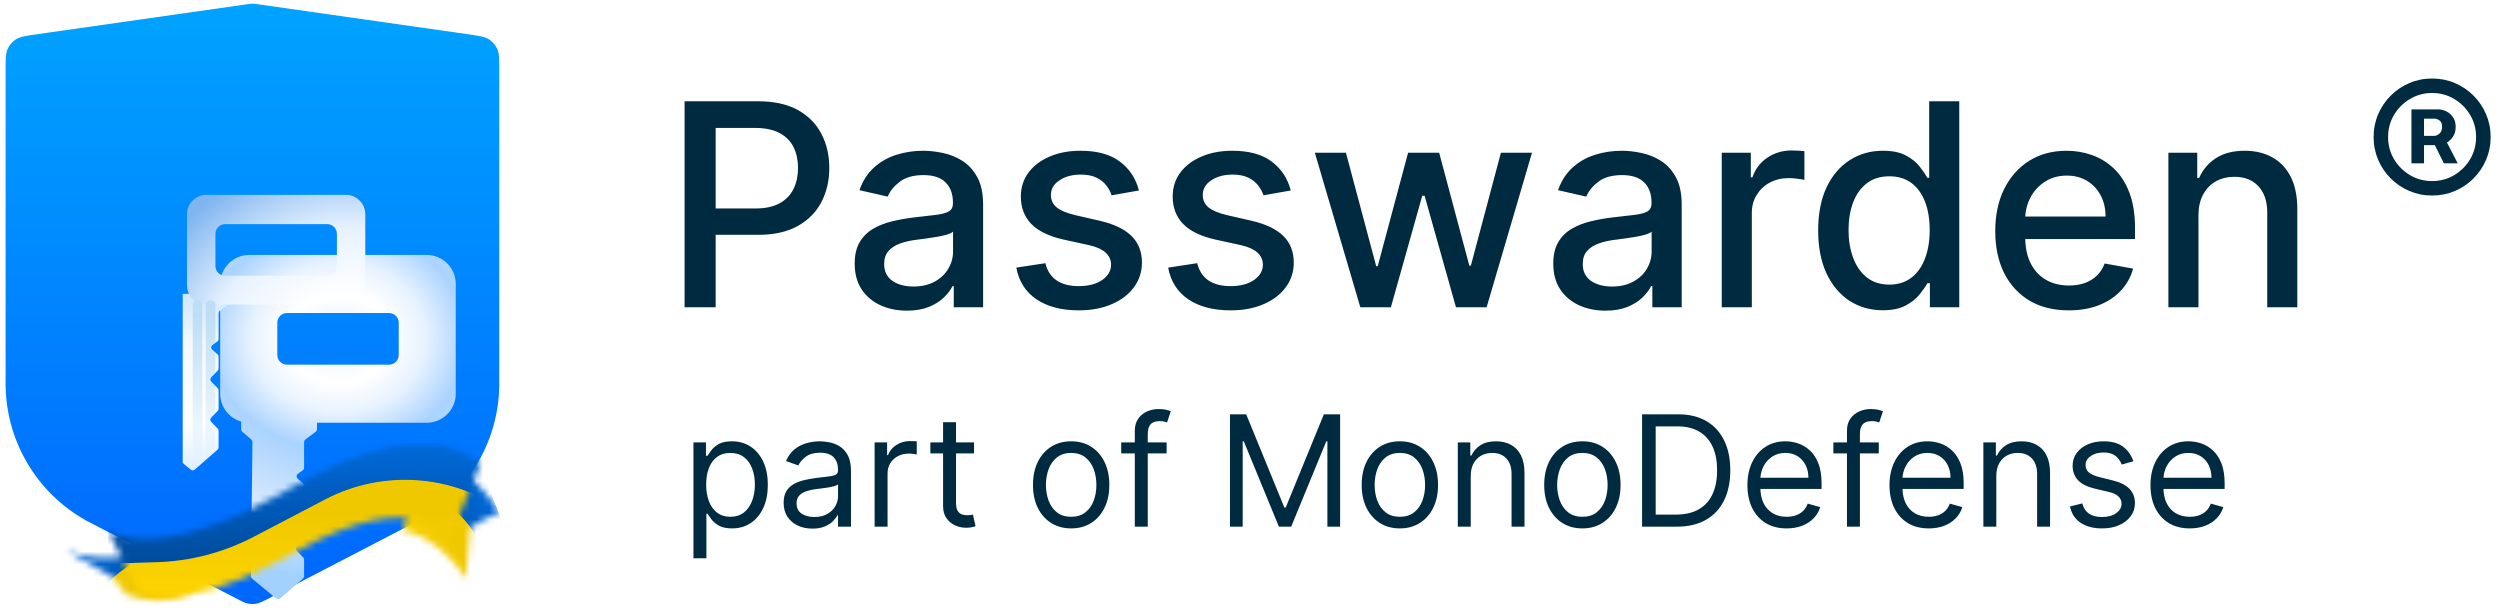 <svg xmlns="http://www.w3.org/2000/svg" fill="none" viewBox="16.128 9.422 390.208 96.015" style="max-height: 500px" width="390.208" height="96.015">
<path fill="#002A40" d="M122.98 57.376V25.229H134.439C136.94 25.229 139.012 25.685 140.655 26.595C142.298 27.505 143.527 28.751 144.344 30.331C145.16 31.901 145.568 33.669 145.568 35.636C145.568 37.614 145.155 39.393 144.328 40.973C143.512 42.543 142.277 43.788 140.624 44.709C138.981 45.619 136.914 46.075 134.423 46.075H126.544V41.962H133.984C135.564 41.962 136.846 41.69 137.83 41.146C138.813 40.591 139.535 39.838 139.996 38.886C140.456 37.933 140.686 36.85 140.686 35.636C140.686 34.422 140.456 33.345 139.996 32.403C139.535 31.461 138.808 30.723 137.814 30.189C136.83 29.656 135.533 29.389 133.921 29.389H127.831V57.376H122.98ZM157.678 57.91C156.15 57.91 154.769 57.627 153.534 57.062C152.299 56.487 151.321 55.655 150.599 54.566C149.887 53.478 149.531 52.144 149.531 50.564C149.531 49.203 149.793 48.084 150.316 47.205C150.839 46.326 151.546 45.63 152.435 45.117C153.325 44.604 154.319 44.217 155.418 43.956C156.516 43.694 157.636 43.495 158.777 43.359C160.221 43.192 161.393 43.056 162.293 42.951C163.193 42.836 163.847 42.653 164.255 42.401C164.663 42.15 164.867 41.742 164.867 41.177V41.067C164.867 39.697 164.48 38.634 163.706 37.881C162.942 37.127 161.801 36.751 160.284 36.751C158.703 36.751 157.458 37.101 156.548 37.802C155.648 38.493 155.025 39.262 154.68 40.11L150.269 39.105C150.792 37.64 151.556 36.458 152.561 35.558C153.576 34.647 154.743 33.988 156.061 33.58C157.38 33.161 158.766 32.952 160.221 32.952C161.184 32.952 162.204 33.067 163.282 33.297C164.37 33.517 165.385 33.925 166.327 34.522C167.279 35.118 168.059 35.971 168.666 37.08C169.273 38.179 169.576 39.608 169.576 41.366V57.376H164.993V54.08H164.804C164.501 54.687 164.046 55.283 163.439 55.869C162.832 56.455 162.052 56.942 161.1 57.329C160.148 57.716 159.007 57.91 157.678 57.91ZM158.698 54.143C159.996 54.143 161.105 53.886 162.026 53.373C162.957 52.861 163.664 52.191 164.145 51.364C164.637 50.527 164.883 49.633 164.883 48.68V45.572C164.715 45.74 164.391 45.897 163.91 46.043C163.439 46.179 162.9 46.3 162.293 46.404C161.686 46.498 161.095 46.587 160.519 46.671C159.944 46.744 159.462 46.807 159.075 46.859C158.165 46.974 157.333 47.168 156.579 47.44C155.836 47.712 155.24 48.105 154.79 48.617C154.35 49.12 154.131 49.789 154.131 50.627C154.131 51.788 154.56 52.667 155.418 53.264C156.276 53.85 157.369 54.143 158.698 54.143ZM193.894 39.152L189.64 39.906C189.462 39.362 189.18 38.844 188.793 38.352C188.416 37.86 187.903 37.457 187.254 37.143C186.606 36.829 185.795 36.672 184.821 36.672C183.492 36.672 182.383 36.971 181.494 37.567C180.604 38.153 180.16 38.912 180.16 39.843C180.16 40.649 180.458 41.297 181.054 41.789C181.651 42.281 182.613 42.684 183.942 42.998L187.772 43.877C189.991 44.39 191.644 45.18 192.733 46.247C193.821 47.315 194.365 48.701 194.365 50.407C194.365 51.851 193.946 53.138 193.109 54.268C192.283 55.388 191.126 56.267 189.64 56.905C188.165 57.544 186.454 57.863 184.508 57.863C181.808 57.863 179.605 57.287 177.899 56.136C176.194 54.975 175.147 53.326 174.76 51.192L179.296 50.501C179.579 51.684 180.16 52.578 181.039 53.185C181.918 53.782 183.063 54.08 184.476 54.08C186.014 54.08 187.244 53.761 188.165 53.122C189.086 52.474 189.546 51.684 189.546 50.752C189.546 49.999 189.264 49.366 188.699 48.853C188.144 48.34 187.291 47.953 186.14 47.691L182.059 46.797C179.809 46.284 178.145 45.468 177.067 44.348C176 43.228 175.466 41.81 175.466 40.094C175.466 38.671 175.864 37.426 176.659 36.358C177.454 35.291 178.553 34.459 179.955 33.862C181.358 33.256 182.964 32.952 184.774 32.952C187.38 32.952 189.431 33.517 190.927 34.647C192.424 35.767 193.413 37.269 193.894 39.152ZM217.592 39.152L213.338 39.906C213.16 39.362 212.878 38.844 212.491 38.352C212.114 37.86 211.601 37.457 210.952 37.143C210.304 36.829 209.493 36.672 208.52 36.672C207.191 36.672 206.081 36.971 205.192 37.567C204.302 38.153 203.858 38.912 203.858 39.843C203.858 40.649 204.156 41.297 204.752 41.789C205.349 42.281 206.312 42.684 207.64 42.998L211.47 43.877C213.689 44.39 215.342 45.18 216.431 46.247C217.519 47.315 218.063 48.701 218.063 50.407C218.063 51.851 217.645 53.138 216.807 54.268C215.981 55.388 214.824 56.267 213.338 56.905C211.863 57.544 210.152 57.863 208.206 57.863C205.506 57.863 203.303 57.287 201.597 56.136C199.892 54.975 198.845 53.326 198.458 51.192L202.994 50.501C203.277 51.684 203.858 52.578 204.737 53.185C205.616 53.782 206.761 54.08 208.174 54.08C209.712 54.08 210.942 53.761 211.863 53.122C212.784 52.474 213.244 51.684 213.244 50.752C213.244 49.999 212.962 49.366 212.397 48.853C211.842 48.34 210.989 47.953 209.838 47.691L205.757 46.797C203.507 46.284 201.843 45.468 200.765 44.348C199.698 43.228 199.164 41.81 199.164 40.094C199.164 38.671 199.562 37.426 200.357 36.358C201.153 35.291 202.251 34.459 203.654 33.862C205.056 33.256 206.662 32.952 208.472 32.952C211.078 32.952 213.129 33.517 214.626 34.647C216.122 35.767 217.111 37.269 217.592 39.152ZM228.45 57.376L221.355 33.266H226.206L230.93 50.972H231.166L235.906 33.266H240.757L245.466 50.893H245.701L250.394 33.266H255.245L248.165 57.376H243.378L238.481 39.968H238.12L233.222 57.376H228.45ZM266.715 57.91C265.187 57.91 263.806 57.627 262.571 57.062C261.336 56.487 260.358 55.655 259.636 54.566C258.924 53.478 258.568 52.144 258.568 50.564C258.568 49.203 258.83 48.084 259.353 47.205C259.876 46.326 260.583 45.63 261.472 45.117C262.362 44.604 263.356 44.217 264.455 43.956C265.553 43.694 266.673 43.495 267.814 43.359C269.258 43.192 270.43 43.056 271.33 42.951C272.23 42.836 272.884 42.653 273.292 42.401C273.7 42.15 273.904 41.742 273.904 41.177V41.067C273.904 39.697 273.517 38.634 272.742 37.881C271.979 37.127 270.838 36.751 269.321 36.751C267.74 36.751 266.495 37.101 265.585 37.802C264.685 38.493 264.062 39.262 263.717 40.11L259.306 39.105C259.829 37.64 260.593 36.458 261.598 35.558C262.613 34.647 263.78 33.988 265.098 33.58C266.417 33.161 267.803 32.952 269.258 32.952C270.221 32.952 271.241 33.067 272.319 33.297C273.407 33.517 274.422 33.925 275.364 34.522C276.316 35.118 277.096 35.971 277.703 37.08C278.31 38.179 278.613 39.608 278.613 41.366V57.376H274.03V54.08H273.841C273.538 54.687 273.083 55.283 272.476 55.869C271.869 56.455 271.089 56.942 270.137 57.329C269.185 57.716 268.044 57.91 266.715 57.91ZM267.735 54.143C269.033 54.143 270.142 53.886 271.063 53.373C271.994 52.861 272.701 52.191 273.182 51.364C273.674 50.527 273.92 49.633 273.92 48.68V45.572C273.752 45.74 273.428 45.897 272.947 46.043C272.476 46.179 271.937 46.3 271.33 46.404C270.723 46.498 270.132 46.587 269.556 46.671C268.98 46.744 268.499 46.807 268.112 46.859C267.202 46.974 266.37 47.168 265.616 47.44C264.873 47.712 264.277 48.105 263.827 48.617C263.387 49.12 263.167 49.789 263.167 50.627C263.167 51.788 263.597 52.667 264.455 53.264C265.313 53.85 266.406 54.143 267.735 54.143ZM284.864 57.376V33.266H289.401V37.096H289.652C290.091 35.798 290.866 34.778 291.975 34.035C293.095 33.282 294.361 32.905 295.773 32.905C296.066 32.905 296.412 32.916 296.809 32.936C297.217 32.957 297.537 32.983 297.767 33.015V37.504C297.579 37.452 297.244 37.394 296.762 37.331C296.281 37.258 295.8 37.222 295.318 37.222C294.209 37.222 293.22 37.457 292.352 37.928C291.493 38.388 290.813 39.032 290.311 39.859C289.809 40.675 289.558 41.606 289.558 42.653V57.376H284.864ZM309.991 57.847C308.044 57.847 306.307 57.35 304.779 56.356C303.262 55.351 302.069 53.923 301.201 52.071C300.342 50.208 299.913 47.974 299.913 45.368C299.913 42.763 300.348 40.534 301.216 38.681C302.095 36.829 303.299 35.411 304.826 34.428C306.354 33.444 308.086 32.952 310.022 32.952C311.518 32.952 312.722 33.203 313.632 33.706C314.553 34.197 315.265 34.773 315.767 35.432C316.28 36.092 316.677 36.672 316.96 37.175H317.243V25.229H321.936V57.376H317.352V53.625H316.96C316.677 54.137 316.269 54.723 315.736 55.383C315.212 56.042 314.49 56.617 313.57 57.109C312.649 57.601 311.456 57.847 309.991 57.847ZM311.027 53.844C312.377 53.844 313.517 53.489 314.449 52.777C315.39 52.055 316.102 51.056 316.583 49.779C317.075 48.502 317.321 47.016 317.321 45.321C317.321 43.647 317.08 42.182 316.599 40.926C316.118 39.67 315.411 38.692 314.48 37.991C313.549 37.29 312.397 36.939 311.027 36.939C309.614 36.939 308.437 37.305 307.495 38.038C306.553 38.77 305.842 39.77 305.36 41.036C304.889 42.302 304.654 43.73 304.654 45.321C304.654 46.933 304.894 48.382 305.376 49.669C305.857 50.956 306.569 51.977 307.511 52.73C308.463 53.473 309.635 53.844 311.027 53.844ZM339.026 57.863C336.65 57.863 334.604 57.355 332.888 56.34C331.182 55.315 329.864 53.876 328.933 52.024C328.012 50.161 327.551 47.979 327.551 45.478C327.551 43.008 328.012 40.832 328.933 38.948C329.864 37.065 331.162 35.594 332.825 34.538C334.5 33.481 336.457 32.952 338.696 32.952C340.056 32.952 341.375 33.177 342.652 33.627C343.928 34.077 345.074 34.783 346.089 35.746C347.104 36.709 347.905 37.959 348.491 39.498C349.077 41.026 349.37 42.883 349.37 45.07V46.734H330.204V43.218H344.771C344.771 41.983 344.519 40.889 344.017 39.937C343.515 38.974 342.808 38.216 341.898 37.661C340.998 37.106 339.941 36.829 338.727 36.829C337.409 36.829 336.258 37.154 335.274 37.802C334.301 38.441 333.547 39.278 333.014 40.314C332.491 41.339 332.229 42.454 332.229 43.657V46.404C332.229 48.016 332.511 49.387 333.077 50.517C333.652 51.647 334.453 52.51 335.478 53.107C336.504 53.693 337.702 53.986 339.073 53.986C339.962 53.986 340.773 53.86 341.506 53.609C342.238 53.347 342.871 52.96 343.405 52.447C343.939 51.935 344.347 51.301 344.629 50.548L349.071 51.349C348.716 52.657 348.077 53.803 347.156 54.786C346.246 55.759 345.1 56.518 343.719 57.062C342.348 57.596 340.784 57.863 339.026 57.863ZM359.27 43.061V57.376H354.577V33.266H359.082V37.19H359.38C359.935 35.914 360.803 34.888 361.986 34.114C363.179 33.339 364.681 32.952 366.491 32.952C368.134 32.952 369.573 33.297 370.807 33.988C372.042 34.668 373 35.683 373.68 37.033C374.36 38.383 374.7 40.052 374.7 42.041V57.376H370.007V42.606C370.007 40.858 369.552 39.492 368.641 38.509C367.731 37.515 366.48 37.018 364.89 37.018C363.801 37.018 362.834 37.253 361.986 37.724C361.149 38.195 360.484 38.886 359.992 39.796C359.511 40.696 359.27 41.784 359.27 43.061Z"/>
<path fill="#002A40" d="M392.512 34.919V26.494H396.724C397.135 26.494 397.546 26.597 397.957 26.803C398.375 27.001 398.722 27.305 398.996 27.716C399.277 28.119 399.418 28.622 399.418 29.223C399.418 29.832 399.274 30.349 398.984 30.775C398.695 31.202 398.334 31.525 397.9 31.746C397.466 31.966 397.032 32.077 396.598 32.077H393.607V30.627H396.073C396.347 30.627 396.617 30.509 396.884 30.273C397.158 30.037 397.295 29.687 397.295 29.223C397.295 28.736 397.158 28.401 396.884 28.218C396.617 28.036 396.359 27.944 396.108 27.944H394.475V34.919H392.512ZM397.694 30.97L399.738 34.919H397.58L395.617 30.97H397.694ZM395.742 39.942C394.479 39.942 393.295 39.706 392.192 39.234C391.088 38.763 390.118 38.108 389.281 37.271C388.444 36.434 387.789 35.464 387.317 34.36C386.846 33.256 386.61 32.073 386.61 30.81C386.61 29.546 386.846 28.363 387.317 27.259C387.789 26.156 388.444 25.186 389.281 24.348C390.118 23.511 391.088 22.857 392.192 22.385C393.295 21.913 394.479 21.677 395.742 21.677C397.006 21.677 398.189 21.913 399.293 22.385C400.396 22.857 401.366 23.511 402.204 24.348C403.041 25.186 403.695 26.156 404.167 27.259C404.639 28.363 404.875 29.546 404.875 30.81C404.875 32.073 404.639 33.256 404.167 34.36C403.695 35.464 403.041 36.434 402.204 37.271C401.366 38.108 400.396 38.763 399.293 39.234C398.189 39.706 397.006 39.942 395.742 39.942ZM395.742 37.682C397.006 37.682 398.155 37.374 399.19 36.757C400.232 36.133 401.062 35.304 401.678 34.269C402.295 33.226 402.603 32.073 402.603 30.81C402.603 29.546 402.295 28.397 401.678 27.362C401.062 26.319 400.232 25.49 399.19 24.873C398.155 24.249 397.006 23.937 395.742 23.937C394.479 23.937 393.326 24.249 392.283 24.873C391.241 25.49 390.411 26.319 389.795 27.362C389.178 28.397 388.87 29.546 388.87 30.81C388.87 32.073 389.178 33.226 389.795 34.269C390.411 35.304 391.241 36.133 392.283 36.757C393.326 37.374 394.479 37.682 395.742 37.682Z"/>
<path fill="#002A40" d="M124.364 96.555V78.473H126.316V80.562H126.555C126.704 80.334 126.909 80.043 127.172 79.689C127.44 79.329 127.822 79.01 128.319 78.73C128.821 78.444 129.501 78.302 130.357 78.302C131.464 78.302 132.44 78.579 133.285 79.132C134.13 79.686 134.789 80.471 135.263 81.487C135.736 82.503 135.973 83.701 135.973 85.083C135.973 86.475 135.736 87.683 135.263 88.704C134.789 89.72 134.133 90.508 133.293 91.067C132.454 91.621 131.487 91.898 130.391 91.898C129.546 91.898 128.87 91.758 128.362 91.478C127.854 91.193 127.463 90.87 127.189 90.511C126.915 90.145 126.704 89.843 126.555 89.603H126.384V96.555H124.364ZM126.35 85.048C126.35 86.042 126.495 86.918 126.787 87.677C127.078 88.43 127.503 89.021 128.062 89.449C128.622 89.872 129.307 90.083 130.117 90.083C130.962 90.083 131.667 89.86 132.232 89.415C132.803 88.964 133.231 88.359 133.516 87.6C133.807 86.835 133.953 85.984 133.953 85.048C133.953 84.124 133.81 83.29 133.525 82.548C133.245 81.801 132.82 81.21 132.249 80.776C131.684 80.337 130.973 80.117 130.117 80.117C129.295 80.117 128.604 80.325 128.045 80.742C127.486 81.153 127.063 81.729 126.778 82.471C126.493 83.208 126.35 84.067 126.35 85.048ZM142.926 91.932C142.092 91.932 141.336 91.775 140.657 91.461C139.977 91.142 139.438 90.682 139.038 90.083C138.639 89.478 138.439 88.747 138.439 87.891C138.439 87.138 138.588 86.527 138.884 86.059C139.181 85.585 139.578 85.214 140.074 84.946C140.571 84.677 141.119 84.478 141.718 84.346C142.323 84.209 142.931 84.101 143.542 84.021C144.341 83.918 144.989 83.841 145.486 83.79C145.988 83.733 146.353 83.638 146.581 83.507C146.815 83.376 146.932 83.148 146.932 82.822V82.754C146.932 81.909 146.701 81.253 146.239 80.785C145.782 80.317 145.089 80.082 144.158 80.082C143.194 80.082 142.438 80.294 141.89 80.716C141.342 81.138 140.956 81.589 140.734 82.069L138.816 81.384C139.158 80.585 139.615 79.963 140.186 79.517C140.762 79.067 141.39 78.753 142.069 78.576C142.754 78.393 143.428 78.302 144.09 78.302C144.512 78.302 144.998 78.353 145.545 78.456C146.099 78.553 146.633 78.755 147.147 79.064C147.666 79.372 148.097 79.837 148.439 80.459C148.782 81.081 148.953 81.915 148.953 82.959V91.624H146.932V89.843H146.83C146.693 90.128 146.464 90.434 146.145 90.759C145.825 91.085 145.4 91.361 144.869 91.59C144.338 91.818 143.69 91.932 142.926 91.932ZM143.234 90.117C144.033 90.117 144.706 89.96 145.254 89.646C145.808 89.332 146.225 88.927 146.504 88.43C146.79 87.934 146.932 87.412 146.932 86.864V85.014C146.847 85.117 146.658 85.211 146.367 85.297C146.082 85.377 145.751 85.448 145.374 85.511C145.003 85.568 144.641 85.619 144.287 85.665C143.939 85.705 143.656 85.739 143.439 85.768C142.914 85.836 142.423 85.947 141.967 86.102C141.516 86.25 141.15 86.475 140.871 86.778C140.597 87.075 140.46 87.48 140.46 87.994C140.46 88.696 140.719 89.227 141.239 89.586C141.764 89.94 142.429 90.117 143.234 90.117ZM152.641 91.624V78.473H154.593V80.459H154.73C154.97 79.809 155.404 79.281 156.032 78.875C156.659 78.47 157.367 78.267 158.155 78.267C158.303 78.267 158.489 78.27 158.711 78.276C158.934 78.282 159.102 78.29 159.217 78.302V80.356C159.148 80.339 158.991 80.314 158.746 80.279C158.506 80.24 158.252 80.219 157.984 80.219C157.344 80.219 156.774 80.354 156.271 80.622C155.775 80.885 155.381 81.25 155.09 81.718C154.804 82.18 154.662 82.708 154.662 83.302V91.624H152.641ZM168.155 78.473V80.185H161.34V78.473H168.155ZM163.326 75.322H165.347V87.857C165.347 88.427 165.43 88.856 165.595 89.141C165.766 89.421 165.983 89.609 166.246 89.706C166.514 89.797 166.797 89.843 167.093 89.843C167.316 89.843 167.499 89.832 167.641 89.809C167.784 89.78 167.898 89.757 167.984 89.74L168.395 91.555C168.258 91.607 168.067 91.658 167.821 91.71C167.576 91.767 167.265 91.795 166.888 91.795C166.317 91.795 165.758 91.672 165.21 91.427C164.668 91.181 164.217 90.808 163.857 90.305C163.503 89.803 163.326 89.169 163.326 88.405V75.322ZM183.318 91.898C182.131 91.898 181.089 91.615 180.193 91.05C179.303 90.485 178.606 89.695 178.104 88.679C177.607 87.663 177.359 86.475 177.359 85.117C177.359 83.747 177.607 82.551 178.104 81.529C178.606 80.508 179.303 79.714 180.193 79.149C181.089 78.584 182.131 78.302 183.318 78.302C184.505 78.302 185.544 78.584 186.435 79.149C187.331 79.714 188.027 80.508 188.524 81.529C189.026 82.551 189.277 83.747 189.277 85.117C189.277 86.475 189.026 87.663 188.524 88.679C188.027 89.695 187.331 90.485 186.435 91.05C185.544 91.615 184.505 91.898 183.318 91.898ZM183.318 90.083C184.22 90.083 184.962 89.852 185.544 89.389C186.126 88.927 186.557 88.319 186.837 87.566C187.117 86.812 187.257 85.996 187.257 85.117C187.257 84.238 187.117 83.419 186.837 82.66C186.557 81.9 186.126 81.287 185.544 80.819C184.962 80.351 184.22 80.117 183.318 80.117C182.416 80.117 181.674 80.351 181.092 80.819C180.51 81.287 180.079 81.9 179.799 82.66C179.519 83.419 179.38 84.238 179.38 85.117C179.38 85.996 179.519 86.812 179.799 87.566C180.079 88.319 180.51 88.927 181.092 89.389C181.674 89.852 182.416 90.083 183.318 90.083ZM198.218 78.473V80.185H191.129V78.473H198.218ZM193.252 91.624V76.658C193.252 75.904 193.429 75.276 193.783 74.774C194.137 74.272 194.596 73.895 195.161 73.644C195.726 73.393 196.323 73.267 196.951 73.267C197.447 73.267 197.852 73.307 198.166 73.387C198.48 73.467 198.714 73.541 198.868 73.61L198.286 75.356C198.184 75.322 198.041 75.279 197.858 75.228C197.681 75.177 197.447 75.151 197.156 75.151C196.488 75.151 196.006 75.319 195.709 75.656C195.418 75.993 195.273 76.487 195.273 77.137V91.624H193.252ZM208.105 74.089H210.639L216.598 88.644H216.803L222.762 74.089H225.297V91.624H223.31V78.302H223.139L217.66 91.624H215.742L210.262 78.302H210.091V91.624H208.105V74.089ZM234.623 91.898C233.435 91.898 232.394 91.615 231.498 91.05C230.607 90.485 229.911 89.695 229.409 88.679C228.912 87.663 228.664 86.475 228.664 85.117C228.664 83.747 228.912 82.551 229.409 81.529C229.911 80.508 230.607 79.714 231.498 79.149C232.394 78.584 233.435 78.302 234.623 78.302C235.81 78.302 236.849 78.584 237.739 79.149C238.635 79.714 239.332 80.508 239.828 81.529C240.331 82.551 240.582 83.747 240.582 85.117C240.582 86.475 240.331 87.663 239.828 88.679C239.332 89.695 238.635 90.485 237.739 91.05C236.849 91.615 235.81 91.898 234.623 91.898ZM234.623 90.083C235.525 90.083 236.267 89.852 236.849 89.389C237.431 88.927 237.862 88.319 238.142 87.566C238.421 86.812 238.561 85.996 238.561 85.117C238.561 84.238 238.421 83.419 238.142 82.66C237.862 81.9 237.431 81.287 236.849 80.819C236.267 80.351 235.525 80.117 234.623 80.117C233.721 80.117 232.979 80.351 232.397 80.819C231.814 81.287 231.383 81.9 231.104 82.66C230.824 83.419 230.684 84.238 230.684 85.117C230.684 85.996 230.824 86.812 231.104 87.566C231.383 88.319 231.814 88.927 232.397 89.389C232.979 89.852 233.721 90.083 234.623 90.083ZM245.687 83.713V91.624H243.666V78.473H245.618V80.528H245.789C246.098 79.86 246.566 79.323 247.194 78.918C247.821 78.507 248.632 78.302 249.625 78.302C250.516 78.302 251.295 78.484 251.962 78.85C252.63 79.209 253.15 79.757 253.521 80.493C253.892 81.224 254.077 82.149 254.077 83.267V91.624H252.057V83.404C252.057 82.371 251.788 81.567 251.252 80.99C250.715 80.408 249.979 80.117 249.043 80.117C248.398 80.117 247.821 80.257 247.313 80.536C246.811 80.816 246.414 81.224 246.123 81.761C245.832 82.297 245.687 82.948 245.687 83.713ZM263.112 91.898C261.925 91.898 260.883 91.615 259.987 91.05C259.097 90.485 258.4 89.695 257.898 88.679C257.401 87.663 257.153 86.475 257.153 85.117C257.153 83.747 257.401 82.551 257.898 81.529C258.4 80.508 259.097 79.714 259.987 79.149C260.883 78.584 261.925 78.302 263.112 78.302C264.299 78.302 265.338 78.584 266.229 79.149C267.125 79.714 267.821 80.508 268.318 81.529C268.82 82.551 269.071 83.747 269.071 85.117C269.071 86.475 268.82 87.663 268.318 88.679C267.821 89.695 267.125 90.485 266.229 91.05C265.338 91.615 264.299 91.898 263.112 91.898ZM263.112 90.083C264.014 90.083 264.756 89.852 265.338 89.389C265.92 88.927 266.351 88.319 266.631 87.566C266.911 86.812 267.051 85.996 267.051 85.117C267.051 84.238 266.911 83.419 266.631 82.66C266.351 81.9 265.92 81.287 265.338 80.819C264.756 80.351 264.014 80.117 263.112 80.117C262.21 80.117 261.468 80.351 260.886 80.819C260.304 81.287 259.873 81.9 259.593 82.66C259.314 83.419 259.174 84.238 259.174 85.117C259.174 85.996 259.314 86.812 259.593 87.566C259.873 88.319 260.304 88.927 260.886 89.389C261.468 89.852 262.21 90.083 263.112 90.083ZM277.841 91.624H272.43V74.089H278.08C279.781 74.089 281.237 74.44 282.447 75.142C283.657 75.839 284.584 76.841 285.229 78.148C285.874 79.449 286.197 81.007 286.197 82.822C286.197 84.649 285.872 86.221 285.221 87.54C284.57 88.853 283.623 89.863 282.378 90.571C281.134 91.273 279.621 91.624 277.841 91.624ZM274.553 89.74H277.704C279.153 89.74 280.355 89.461 281.308 88.901C282.261 88.342 282.972 87.546 283.44 86.513C283.908 85.479 284.142 84.249 284.142 82.822C284.142 81.407 283.911 80.188 283.449 79.166C282.986 78.139 282.296 77.351 281.377 76.803C280.458 76.25 279.313 75.973 277.943 75.973H274.553V89.74ZM294.998 91.898C293.731 91.898 292.638 91.618 291.719 91.059C290.806 90.494 290.101 89.706 289.605 88.696C289.114 87.68 288.868 86.498 288.868 85.151C288.868 83.804 289.114 82.617 289.605 81.589C290.101 80.556 290.792 79.751 291.677 79.175C292.567 78.593 293.606 78.302 294.793 78.302C295.478 78.302 296.154 78.416 296.822 78.644C297.49 78.873 298.098 79.243 298.646 79.757C299.194 80.265 299.63 80.939 299.956 81.778C300.281 82.617 300.444 83.65 300.444 84.877V85.733H290.307V83.987H298.389C298.389 83.245 298.241 82.583 297.944 82C297.653 81.418 297.236 80.959 296.694 80.622C296.157 80.285 295.524 80.117 294.793 80.117C293.988 80.117 293.292 80.317 292.704 80.716C292.122 81.11 291.674 81.624 291.36 82.257C291.046 82.891 290.889 83.57 290.889 84.295V85.459C290.889 86.453 291.06 87.294 291.403 87.985C291.751 88.67 292.233 89.192 292.849 89.552C293.466 89.906 294.182 90.083 294.998 90.083C295.529 90.083 296.009 90.008 296.437 89.86C296.871 89.706 297.245 89.478 297.558 89.175C297.872 88.867 298.115 88.484 298.286 88.028L300.238 88.576C300.033 89.238 299.688 89.82 299.202 90.323C298.717 90.819 298.118 91.207 297.404 91.487C296.691 91.761 295.889 91.898 294.998 91.898ZM309.374 78.473V80.185H302.285V78.473H309.374ZM304.408 91.624V76.658C304.408 75.904 304.585 75.276 304.939 74.774C305.293 74.272 305.752 73.895 306.317 73.644C306.882 73.393 307.479 73.267 308.107 73.267C308.603 73.267 309.008 73.307 309.322 73.387C309.636 73.467 309.87 73.541 310.024 73.61L309.442 75.356C309.34 75.322 309.197 75.279 309.014 75.228C308.837 75.177 308.603 75.151 308.312 75.151C307.644 75.151 307.162 75.319 306.865 75.656C306.574 75.993 306.429 76.487 306.429 77.137V91.624H304.408ZM317.178 91.898C315.911 91.898 314.818 91.618 313.899 91.059C312.985 90.494 312.281 89.706 311.784 88.696C311.293 87.68 311.048 86.498 311.048 85.151C311.048 83.804 311.293 82.617 311.784 81.589C312.281 80.556 312.971 79.751 313.856 79.175C314.746 78.593 315.785 78.302 316.972 78.302C317.657 78.302 318.334 78.416 319.002 78.644C319.669 78.873 320.277 79.243 320.825 79.757C321.373 80.265 321.81 80.939 322.135 81.778C322.461 82.617 322.623 83.65 322.623 84.877V85.733H312.486V83.987H320.568C320.568 83.245 320.42 82.583 320.123 82C319.832 81.418 319.415 80.959 318.873 80.622C318.337 80.285 317.703 80.117 316.972 80.117C316.168 80.117 315.471 80.317 314.883 80.716C314.301 81.11 313.853 81.624 313.539 82.257C313.225 82.891 313.068 83.57 313.068 84.295V85.459C313.068 86.453 313.239 87.294 313.582 87.985C313.93 88.67 314.412 89.192 315.029 89.552C315.645 89.906 316.362 90.083 317.178 90.083C317.709 90.083 318.188 90.008 318.616 89.86C319.05 89.706 319.424 89.478 319.738 89.175C320.052 88.867 320.294 88.484 320.466 88.028L322.418 88.576C322.212 89.238 321.867 89.82 321.382 90.323C320.897 90.819 320.297 91.207 319.584 91.487C318.87 91.761 318.068 91.898 317.178 91.898ZM327.718 83.713V91.624H325.697V78.473H327.649V80.528H327.82C328.128 79.86 328.597 79.323 329.224 78.918C329.852 78.507 330.663 78.302 331.656 78.302C332.546 78.302 333.326 78.484 333.993 78.85C334.661 79.209 335.181 79.757 335.552 80.493C335.923 81.224 336.108 82.149 336.108 83.267V91.624H334.088V83.404C334.088 82.371 333.819 81.567 333.283 80.99C332.746 80.408 332.01 80.117 331.074 80.117C330.429 80.117 329.852 80.257 329.344 80.536C328.842 80.816 328.445 81.224 328.154 81.761C327.863 82.297 327.718 82.948 327.718 83.713ZM349.116 81.418L347.301 81.932C347.186 81.629 347.018 81.335 346.795 81.05C346.578 80.759 346.282 80.519 345.905 80.331C345.528 80.142 345.046 80.048 344.458 80.048C343.653 80.048 342.983 80.234 342.446 80.605C341.915 80.97 341.65 81.435 341.65 82C341.65 82.503 341.832 82.899 342.198 83.191C342.563 83.482 343.134 83.724 343.91 83.918L345.862 84.398C347.038 84.683 347.914 85.12 348.491 85.708C349.067 86.29 349.355 87.04 349.355 87.959C349.355 88.713 349.138 89.386 348.705 89.98C348.277 90.574 347.677 91.042 346.907 91.384C346.136 91.727 345.24 91.898 344.218 91.898C342.877 91.898 341.767 91.607 340.888 91.025C340.009 90.442 339.452 89.592 339.218 88.473L341.136 87.994C341.319 88.701 341.664 89.232 342.172 89.586C342.686 89.94 343.356 90.117 344.184 90.117C345.126 90.117 345.874 89.917 346.427 89.518C346.987 89.112 347.266 88.627 347.266 88.062C347.266 87.606 347.106 87.223 346.787 86.915C346.467 86.601 345.976 86.367 345.314 86.213L343.122 85.699C341.918 85.414 341.033 84.971 340.468 84.372C339.909 83.767 339.629 83.011 339.629 82.103C339.629 81.361 339.837 80.705 340.254 80.134C340.677 79.563 341.25 79.115 341.975 78.79C342.706 78.464 343.533 78.302 344.458 78.302C345.759 78.302 346.781 78.587 347.523 79.158C348.271 79.729 348.802 80.482 349.116 81.418ZM357.911 91.898C356.644 91.898 355.551 91.618 354.632 91.059C353.718 90.494 353.013 89.706 352.517 88.696C352.026 87.68 351.781 86.498 351.781 85.151C351.781 83.804 352.026 82.617 352.517 81.589C353.013 80.556 353.704 79.751 354.589 79.175C355.479 78.593 356.518 78.302 357.705 78.302C358.39 78.302 359.067 78.416 359.734 78.644C360.402 78.873 361.01 79.243 361.558 79.757C362.106 80.265 362.543 80.939 362.868 81.778C363.193 82.617 363.356 83.65 363.356 84.877V85.733H353.219V83.987H361.301C361.301 83.245 361.153 82.583 360.856 82C360.565 81.418 360.148 80.959 359.606 80.622C359.069 80.285 358.436 80.117 357.705 80.117C356.9 80.117 356.204 80.317 355.616 80.716C355.034 81.11 354.586 81.624 354.272 82.257C353.958 82.891 353.801 83.57 353.801 84.295V85.459C353.801 86.453 353.972 87.294 354.315 87.985C354.663 88.67 355.145 89.192 355.762 89.552C356.378 89.906 357.095 90.083 357.911 90.083C358.442 90.083 358.921 90.008 359.349 89.86C359.783 89.706 360.157 89.478 360.471 89.175C360.785 88.867 361.027 88.484 361.199 88.028L363.151 88.576C362.945 89.238 362.6 89.82 362.115 90.323C361.629 90.819 361.03 91.207 360.317 91.487C359.603 91.761 358.801 91.898 357.911 91.898Z"/>
<path fill="url(#paint0_linear_2080_8830)" d="M56.327 10.078C56.028 10.036 55.879 10.014 55.729 10.006C55.596 9.998 55.462 9.998 55.329 10.006C55.179 10.014 55.03 10.036 54.732 10.078L21.846 14.774C20.129 15.02 19.27 15.142 18.624 15.557C18.055 15.922 17.603 16.443 17.322 17.058C17.003 17.756 17.003 18.624 17.003 20.358V68.91C16.935 73.35 18.078 77.724 20.309 81.566C22.54 85.408 25.776 88.572 29.67 90.72L52.93 102.797C53.882 103.291 54.357 103.539 54.858 103.636C55.301 103.721 55.757 103.721 56.2 103.636C56.701 103.539 57.177 103.291 58.129 102.797L81.389 90.72C85.282 88.572 88.518 85.408 90.749 81.566C92.981 77.724 94.124 73.35 94.055 68.91V20.358C94.055 18.624 94.055 17.756 93.737 17.058C93.456 16.443 93.003 15.922 92.434 15.557C91.788 15.142 90.93 15.02 89.212 14.774L56.327 10.078Z"/>
<g filter="url(#filter0_ddii_2080_8830)">
<path fill="url(#paint1_radial_2080_8830)" d="M37.149 33.636C37.149 31.132 39.179 29.103 41.682 29.103H69.383C71.887 29.103 73.916 31.132 73.916 33.636V50.76C73.916 53.264 71.887 55.293 69.383 55.293H52.259V56.048C52.259 56.295 52.259 56.419 52.206 56.525C52.153 56.632 52.054 56.706 51.856 56.854L50.647 57.761C50.45 57.909 50.351 57.983 50.297 58.09C50.244 58.196 50.244 58.319 50.244 58.567V62.078C50.244 62.321 50.244 62.443 50.193 62.547C50.188 62.559 50.182 62.57 50.175 62.58C50.117 62.681 50.016 62.748 49.813 62.883C49.34 63.199 49.103 63.357 49.074 63.586C49.071 63.609 49.07 63.633 49.07 63.657C49.075 63.887 49.293 64.07 49.73 64.434L49.882 64.56C50.06 64.709 50.149 64.783 50.197 64.884C50.244 64.986 50.244 65.102 50.244 65.334V66.712C50.244 66.917 50.244 67.02 50.206 67.112C50.168 67.205 50.095 67.278 49.949 67.424L49.446 67.927C49.11 68.263 48.942 68.431 48.942 68.64C48.942 68.848 49.11 69.016 49.446 69.352L49.949 69.855C50.095 70.001 50.168 70.074 50.206 70.167C50.244 70.259 50.244 70.362 50.244 70.568V73.007C50.244 73.213 50.244 73.316 50.206 73.408C50.168 73.501 50.095 73.574 49.949 73.719L49.446 74.223C49.11 74.558 48.942 74.727 48.942 74.935C48.942 75.144 49.11 75.312 49.446 75.647L49.949 76.151C50.095 76.297 50.168 76.37 50.206 76.462C50.244 76.555 50.244 76.658 50.244 76.863V79.011C50.244 79.236 50.244 79.349 50.199 79.447C50.154 79.547 50.07 79.621 49.9 79.769L46.859 82.431C46.551 82.7 46.398 82.834 46.213 82.837C46.028 82.84 45.87 82.71 45.555 82.45L42.307 79.775C42.124 79.624 42.032 79.549 41.984 79.445C41.936 79.341 41.937 79.223 41.94 78.986L42.18 58.533C42.183 58.302 42.184 58.186 42.138 58.084C42.092 57.983 42.004 57.907 41.829 57.757L40.775 56.853C40.602 56.705 40.515 56.631 40.469 56.531C40.423 56.431 40.423 56.317 40.423 56.089V55.293C40.423 55.23 40.423 55.171 40.423 55.116C38.532 54.57 37.149 52.827 37.149 50.76V33.636ZM46.062 39.68C46.062 38.845 46.739 38.169 47.573 38.169H63.502C64.337 38.169 65.013 38.845 65.013 39.68V44.716C65.013 45.551 64.337 46.227 63.502 46.227H47.573C46.739 46.227 46.062 45.551 46.062 44.716V39.68Z" clip-rule="evenodd" fill-rule="evenodd"/>
</g>
<path fill="url(#paint2_linear_2080_8830)" d="M52.259 56.048V55.293H44.645V81.68L45.555 82.45L45.556 82.451C45.87 82.71 46.028 82.84 46.212 82.837C46.397 82.834 46.551 82.7 46.858 82.43L49.9 79.769L49.902 79.767C50.07 79.62 50.154 79.546 50.199 79.447C50.244 79.349 50.244 79.236 50.244 79.011V76.863C50.244 76.658 50.244 76.554 50.206 76.462C50.167 76.37 50.094 76.297 49.949 76.151L49.445 75.647C49.109 75.312 48.942 75.144 48.942 74.935C48.942 74.727 49.109 74.558 49.445 74.223L49.949 73.719C50.095 73.574 50.167 73.501 50.206 73.408C50.244 73.316 50.244 73.213 50.244 73.007V70.567C50.244 70.362 50.244 70.259 50.206 70.167C50.167 70.074 50.094 70.001 49.949 69.855L49.445 69.352C49.109 69.016 48.942 68.848 48.942 68.64C48.942 68.431 49.109 68.263 49.445 67.927L49.949 67.424C50.095 67.278 50.167 67.205 50.206 67.112C50.244 67.02 50.244 66.917 50.244 66.712V65.334V65.334C50.244 65.102 50.244 64.986 50.197 64.884C50.149 64.783 50.06 64.709 49.882 64.56L49.73 64.434C49.293 64.069 49.074 63.887 49.07 63.657C49.07 63.633 49.071 63.609 49.074 63.585C49.102 63.357 49.339 63.2 49.811 62.884L49.813 62.883L49.813 62.883C50.015 62.748 50.117 62.681 50.175 62.58C50.182 62.57 50.188 62.559 50.193 62.547C50.244 62.443 50.244 62.321 50.244 62.078V62.078V58.567V58.566C50.244 58.319 50.244 58.196 50.297 58.09C50.35 57.983 50.449 57.909 50.647 57.761L50.647 57.761L51.856 56.854L51.856 56.854C52.053 56.706 52.152 56.632 52.205 56.525C52.259 56.419 52.259 56.295 52.259 56.048V56.048Z"/>
<g filter="url(#filter1_ii_2080_8830)">
<path fill="url(#paint3_radial_2080_8830)" d="M44.641 33.601C42.972 33.601 41.619 34.954 41.619 36.623V47.714C41.619 49.383 42.972 50.736 44.641 50.736H66.426C68.095 50.736 69.448 49.383 69.448 47.714V36.623C69.448 34.954 68.095 33.601 66.426 33.601H44.641ZM47.569 38.169C46.735 38.169 46.058 38.845 46.058 39.68V44.716C46.058 45.551 46.735 46.227 47.569 46.227H63.51C64.344 46.227 65.021 45.551 65.021 44.716V39.68C65.021 38.845 64.344 38.169 63.51 38.169H47.569Z" clip-rule="evenodd" fill-rule="evenodd"/>
</g>
<path fill="url(#paint4_linear_2080_8830)" d="M49.739 79.909L48.228 81.231V57.307V57.056C48.228 56.639 48.567 56.3 48.984 56.3C49.401 56.3 49.739 56.639 49.739 57.056V57.307V57.811V62.932L49.293 63.229C49.013 63.416 48.992 63.819 49.25 64.035L49.739 64.443V67.632L49.088 68.284C48.892 68.48 48.892 68.799 49.088 68.996L49.739 69.647V73.928L49.088 74.579C48.892 74.776 48.892 75.095 49.088 75.291L49.739 75.943V79.909Z" clip-rule="evenodd" fill-rule="evenodd"/>
<path fill="url(#paint5_linear_2080_8830)" d="M47.721 57.307V57.056C47.721 56.639 47.383 56.3 46.966 56.3C46.549 56.3 46.21 56.639 46.21 57.056V57.307V82.845C46.332 82.845 46.45 82.8 46.54 82.719L47.721 81.667V57.811V57.307Z" clip-rule="evenodd" fill-rule="evenodd"/>
<mask height="19" width="16" y="81" x="79" maskUnits="userSpaceOnUse" style="mask-type:alpha" id="mask0_2080_8830">
<path fill="url(#paint6_linear_2080_8830)" d="M94.132 89.375C94.129 89.442 92.422 86.549 90.043 84.492C87.678 82.309 84.639 80.963 82.278 81.211C81.172 84.885 80.082 88.559 79.005 92.234C79.001 92.319 80.921 92.453 83.086 93.883C85.258 95.183 87.672 97.779 88.835 99.749C89.131 97.085 89.353 94.429 89.501 91.798C90.982 90.835 92.525 90.017 94.132 89.375Z"/>
</mask>
<g mask="url(#mask0_2080_8830)">
<path fill="url(#paint7_linear_2080_8830)" d="M99.898 104.628L84.086 64.472L66.996 71.235L82.808 111.392L99.898 104.628Z"/>
<path fill="url(#paint8_linear_2080_8830)" d="M99.898 104.628L84.086 64.472L66.996 71.235L82.808 111.392L99.898 104.628Z"/>
<path fill="url(#paint9_linear_2080_8830)" d="M99.898 104.628L84.086 64.472L66.996 71.235L82.808 111.392L99.898 104.628Z"/>
<path fill="url(#paint10_linear_2080_8830)" d="M82.808 111.399L92.335 107.109C94.267 100.283 91.961 92.966 86.469 88.494L79.698 82.98C76.865 80.673 74.627 77.717 73.173 74.362L71.627 70.795L66.996 71.243L82.808 111.399Z"/>
<path fill="url(#paint11_linear_2080_8830)" d="M82.808 111.399L92.335 107.109C94.267 100.283 91.961 92.966 86.469 88.494L79.698 82.98C76.865 80.673 74.627 77.717 73.173 74.362L71.627 70.795L66.996 71.243L82.808 111.399Z"/>
<path fill="url(#paint12_linear_2080_8830)" d="M82.808 111.399L92.335 107.109C94.267 100.283 91.961 92.966 86.469 88.494L79.698 82.98C76.865 80.673 74.627 77.717 73.173 74.362L71.627 70.795L66.996 71.243L82.808 111.399Z"/>
</g>
<mask height="9" width="21" y="95" x="26" maskUnits="userSpaceOnUse" style="mask-type:alpha" id="mask1_2080_8830">
<path fill="url(#paint13_linear_2080_8830)" d="M26.435 95.352C26.407 95.29 28.838 96.333 31.543 96.447C34.294 96.679 37.32 95.979 39.54 95.18C41.852 97.306 44.151 99.434 46.436 101.572C46.401 101.494 44.871 102.689 42.606 102.973C40.395 103.377 37.448 102.868 35.807 102.186C35.036 101.321 34.331 100.419 33.678 99.46C31.392 98.203 28.982 96.844 26.435 95.352Z"/>
</mask>
<g mask="url(#mask1_2080_8830)">
<path fill="url(#paint14_linear_2080_8830)" d="M16.852 102.44L60.086 65.478L78.741 86.501L35.507 123.463L16.852 102.44Z"/>
<path fill="url(#paint15_linear_2080_8830)" d="M16.852 102.44L60.086 65.478L78.741 86.501L35.507 123.463L16.852 102.44Z"/>
<path fill="url(#paint16_linear_2080_8830)" d="M16.852 102.44L60.086 65.478L78.741 86.501L35.507 123.463L16.852 102.44Z"/>
<path fill="url(#paint17_linear_2080_8830)" d="M35.506 123.467L26.492 112.35C28.22 103.151 35.461 96.002 44.803 94.271L56.301 92.141C61.11 91.251 65.603 89.21 69.387 86.199L73.38 83.021L78.741 86.505L35.506 123.467Z"/>
<path fill="url(#paint18_linear_2080_8830)" d="M35.506 123.467L26.492 112.35C28.22 103.151 35.461 96.002 44.803 94.271L56.301 92.141C61.11 91.251 65.603 89.21 69.387 86.199L73.38 83.021L78.741 86.505L35.506 123.467Z"/>
<path fill="url(#paint19_linear_2080_8830)" d="M35.506 123.467L26.492 112.35C28.22 103.151 35.461 96.002 44.803 94.271L56.301 92.141C61.11 91.251 65.603 89.21 69.387 86.199L73.38 83.021L78.741 86.505L35.506 123.467Z"/>
</g>
<mask height="25" width="59" y="78" x="33" maskUnits="userSpaceOnUse" style="mask-type:alpha" id="mask2_2080_8830">
<path fill="url(#paint20_linear_2080_8830)" d="M86.486 93.107C86.532 93.966 81.775 84.576 62.101 95.632C42.428 106.69 37.669 100.897 37.716 101.754C36.166 98.633 34.619 95.51 33.069 92.389C33.085 92.043 35.312 93.799 40.108 93.464C44.886 93.248 52.235 90.941 62.102 85.267C71.97 79.593 79.318 78.185 84.097 78.87C88.893 79.433 91.118 82.088 91.135 81.743C89.584 85.53 88.035 89.319 86.486 93.107Z"/>
</mask>
<g mask="url(#mask2_2080_8830)">
<path fill="url(#paint21_linear_2080_8830)" d="M95.66 78.639H33.063V103.391H95.66V78.639Z"/>
<path fill="url(#paint22_linear_2080_8830)" d="M95.66 78.639H33.063V103.391H95.66V78.639Z"/>
<path fill="url(#paint23_linear_2080_8830)" d="M95.66 78.639H33.063V103.391H95.66V78.639Z"/>
<path fill="url(#paint24_linear_2080_8830)" d="M95.66 103.396L94.959 89.293C86.695 83.421 75.834 82.684 66.851 87.385L55.723 93.21C51.058 95.651 45.901 97.006 40.638 97.172L34.932 97.352L33.063 103.396H95.66Z"/>
<path fill="url(#paint25_linear_2080_8830)" d="M95.66 103.396L94.959 89.293C86.695 83.421 75.834 82.684 66.851 87.385L55.723 93.21C51.058 95.651 45.901 97.006 40.638 97.172L34.932 97.352L33.063 103.396H95.66Z"/>
<path fill="url(#paint26_linear_2080_8830)" d="M95.66 103.396L94.959 89.293C86.695 83.421 75.834 82.684 66.851 87.385L55.723 93.21C51.058 95.651 45.901 97.006 40.638 97.172L34.932 97.352L33.063 103.396H95.66Z"/>
</g>
<defs>
<filter color-interpolation-filters="sRGB" filterUnits="userSpaceOnUse" height="69.202" width="55.698" y="25.178" x="29.761" id="filter0_ddii_2080_8830">
<feFlood result="BackgroundImageFix" flood-opacity="0"/>
<feColorMatrix result="hardAlpha" values="0 0 0 0 0 0 0 0 0 0 0 0 0 0 0 0 0 0 127 0" type="matrix" in="SourceAlpha"/>
<feOffset dy="3.463"/>
<feGaussianBlur stdDeviation="3.694"/>
<feColorMatrix values="0 0 0 0 0 0 0 0 0 0.122 0 0 0 0 0.254 0 0 0 0.06 0" type="matrix"/>
<feBlend result="effect1_dropShadow_2080_8830" in2="BackgroundImageFix" mode="normal"/>
<feColorMatrix result="hardAlpha" values="0 0 0 0 0 0 0 0 0 0 0 0 0 0 0 0 0 0 127 0" type="matrix" in="SourceAlpha"/>
<feOffset dy="1.804"/>
<feGaussianBlur stdDeviation="1.468"/>
<feColorMatrix values="0 0 0 0 0 0 0 0 0 0.122 0 0 0 0 0.254 0 0 0 0.2 0" type="matrix"/>
<feBlend result="effect2_dropShadow_2080_8830" in2="effect1_dropShadow_2080_8830" mode="normal"/>
<feBlend result="shape" in2="effect2_dropShadow_2080_8830" in="SourceGraphic" mode="normal"/>
<feColorMatrix result="hardAlpha" values="0 0 0 0 0 0 0 0 0 0 0 0 0 0 0 0 0 0 127 0" type="matrix" in="SourceAlpha"/>
<feOffset dy="11.544" dx="11.544"/>
<feGaussianBlur stdDeviation="11.544"/>
<feComposite k3="1" k2="-1" operator="arithmetic" in2="hardAlpha"/>
<feColorMatrix values="0 0 0 0 1 0 0 0 0 1 0 0 0 0 1 0 0 0 0.7 0" type="matrix"/>
<feBlend result="effect3_innerShadow_2080_8830" in2="shape" mode="normal"/>
<feColorMatrix result="hardAlpha" values="0 0 0 0 0 0 0 0 0 0 0 0 0 0 0 0 0 0 127 0" type="matrix" in="SourceAlpha"/>
<feOffset dy="3.301" dx="1.804"/>
<feGaussianBlur stdDeviation="2.309"/>
<feComposite k3="1" k2="-1" operator="arithmetic" in2="hardAlpha"/>
<feColorMatrix values="0 0 0 0 1 0 0 0 0 1 0 0 0 0 1 0 0 0 1 0" type="matrix"/>
<feBlend result="effect4_innerShadow_2080_8830" in2="effect3_innerShadow_2080_8830" mode="normal"/>
</filter>
<filter color-interpolation-filters="sRGB" filterUnits="userSpaceOnUse" height="22.907" width="31.523" y="33.601" x="41.619" id="filter1_ii_2080_8830">
<feFlood result="BackgroundImageFix" flood-opacity="0"/>
<feBlend result="shape" in2="BackgroundImageFix" in="SourceGraphic" mode="normal"/>
<feColorMatrix result="hardAlpha" values="0 0 0 0 0 0 0 0 0 0 0 0 0 0 0 0 0 0 127 0" type="matrix" in="SourceAlpha"/>
<feOffset dy="0.462"/>
<feGaussianBlur stdDeviation="1.154"/>
<feComposite k3="1" k2="-1" operator="arithmetic" in2="hardAlpha"/>
<feColorMatrix values="0 0 0 0 1 0 0 0 0 1 0 0 0 0 1 0 0 0 0.5 0" type="matrix"/>
<feBlend result="effect1_innerShadow_2080_8830" in2="shape" mode="normal"/>
<feColorMatrix result="hardAlpha" values="0 0 0 0 0 0 0 0 0 0 0 0 0 0 0 0 0 0 127 0" type="matrix" in="SourceAlpha"/>
<feOffset dy="5.772" dx="3.694"/>
<feGaussianBlur stdDeviation="5.772"/>
<feComposite k3="1" k2="-1" operator="arithmetic" in2="hardAlpha"/>
<feColorMatrix values="0 0 0 0 1 0 0 0 0 1 0 0 0 0 1 0 0 0 0.7 0" type="matrix"/>
<feBlend result="effect2_innerShadow_2080_8830" in2="effect1_innerShadow_2080_8830" mode="normal"/>
</filter>
<linearGradient gradientUnits="userSpaceOnUse" y2="104.147" x2="55.529" y1="9.964" x1="55.529" id="paint0_linear_2080_8830">
<stop stop-color="#00A3FF"/>
<stop stop-color="#0066FF" offset="1"/>
</linearGradient>
<radialGradient gradientTransform="translate(55.586 42.069) rotate(90.252) scale(37.621 43.078)" gradientUnits="userSpaceOnUse" r="1" cy="0" cx="0" id="paint1_radial_2080_8830">
<stop stop-color="#E7F2FF"/>
<stop stop-color="white" offset="0.188"/>
<stop stop-color="#E7F2FF" offset="0.314"/>
<stop stop-color="#AAD3FF" offset="0.466"/>
<stop stop-color="#D7E9FD" offset="0.754"/>
<stop stop-color="#A2D1FF" offset="1"/>
</radialGradient>
<linearGradient gradientUnits="userSpaceOnUse" y2="95.147" x2="48.029" y1="55.21" x1="48.392" id="paint2_linear_2080_8830">
<stop stop-color="#CFE5FF"/>
<stop stop-color="#F4F9FF" offset="0.193"/>
<stop stop-color="white" offset="0.506"/>
<stop stop-color="#AAD3FF" offset="1"/>
</linearGradient>
<radialGradient gradientTransform="translate(64.669 57.319) rotate(-120.195) scale(31.439 35.653)" gradientUnits="userSpaceOnUse" r="1" cy="0" cx="0" id="paint3_radial_2080_8830">
<stop stop-color="#E7F2FF"/>
<stop stop-color="white" offset="0.243"/>
<stop stop-color="#E7F2FF" offset="0.567"/>
<stop stop-color="#80B5EF" offset="0.953"/>
</radialGradient>
<linearGradient gradientUnits="userSpaceOnUse" y2="82.49" x2="48.984" y1="56.3" x1="48.984" id="paint4_linear_2080_8830">
<stop stop-color="#BCDDF5"/>
<stop stop-opacity="0" stop-color="#BBDCF6" offset="1"/>
</linearGradient>
<linearGradient gradientUnits="userSpaceOnUse" y2="82.845" x2="46.966" y1="56.3" x1="46.966" id="paint5_linear_2080_8830">
<stop stop-color="#BCDDF5"/>
<stop stop-opacity="0" stop-color="#BBDCF6" offset="1"/>
</linearGradient>
<linearGradient gradientUnits="userSpaceOnUse" y2="91.807" x2="92.579" y1="89.549" x1="81.869" id="paint6_linear_2080_8830">
<stop stop-color="#BFBFBF"/>
<stop stop-color="#F2F2F2" offset="1"/>
</linearGradient>
<linearGradient gradientUnits="userSpaceOnUse" y2="91.284" x2="74.89" y1="84.55" x1="91.992" id="paint7_linear_2080_8830">
<stop stop-color="#000407"/>
<stop stop-opacity="0" stop-color="#005BBB" offset="1"/>
</linearGradient>
<linearGradient gradientUnits="userSpaceOnUse" y2="91.284" x2="74.89" y1="84.55" x1="91.992" id="paint8_linear_2080_8830">
<stop stop-color="#0069D9"/>
<stop stop-color="#004288" offset="1"/>
</linearGradient>
<linearGradient gradientUnits="userSpaceOnUse" y2="91.284" x2="74.89" y1="84.55" x1="91.992" id="paint9_linear_2080_8830">
<stop stop-color="#0069D9"/>
<stop stop-color="#004288" offset="1"/>
</linearGradient>
<linearGradient gradientUnits="userSpaceOnUse" y2="91.304" x2="74.896" y1="87.48" x1="84.606" id="paint10_linear_2080_8830">
<stop stop-color="#000407"/>
<stop stop-opacity="0" stop-color="#005BBB" offset="1"/>
</linearGradient>
<linearGradient gradientUnits="userSpaceOnUse" y2="91.304" x2="74.896" y1="87.48" x1="84.606" id="paint11_linear_2080_8830">
<stop stop-color="#097CF4"/>
<stop stop-color="#005BBB" offset="1"/>
</linearGradient>
<linearGradient gradientUnits="userSpaceOnUse" y2="91.304" x2="74.896" y1="87.48" x1="84.606" id="paint12_linear_2080_8830">
<stop stop-color="#EFC800"/>
<stop stop-color="#FFD500" offset="1"/>
</linearGradient>
<linearGradient gradientUnits="userSpaceOnUse" y2="101.669" x2="32.558" y1="96.023" x1="39.627" id="paint13_linear_2080_8830">
<stop stop-color="#BFBFBF"/>
<stop stop-color="#F2F2F2" offset="1"/>
</linearGradient>
<linearGradient gradientUnits="userSpaceOnUse" y2="105.319" x2="56.73" y1="83.959" x1="38.469" id="paint14_linear_2080_8830">
<stop stop-color="#000407"/>
<stop stop-opacity="0" stop-color="#005BBB" offset="1"/>
</linearGradient>
<linearGradient gradientUnits="userSpaceOnUse" y2="105.319" x2="56.73" y1="83.959" x1="38.469" id="paint15_linear_2080_8830">
<stop stop-color="#0069D9"/>
<stop stop-color="#004288" offset="1"/>
</linearGradient>
<linearGradient gradientUnits="userSpaceOnUse" y2="105.319" x2="56.73" y1="83.959" x1="38.469" id="paint16_linear_2080_8830">
<stop stop-color="#0069D9"/>
<stop stop-color="#004288" offset="1"/>
</linearGradient>
<linearGradient gradientUnits="userSpaceOnUse" y2="105.158" x2="56.923" y1="94.283" x1="47.626" id="paint17_linear_2080_8830">
<stop stop-color="#000407"/>
<stop stop-opacity="0" stop-color="#005BBB" offset="1"/>
</linearGradient>
<linearGradient gradientUnits="userSpaceOnUse" y2="105.158" x2="56.923" y1="94.283" x1="47.626" id="paint18_linear_2080_8830">
<stop stop-color="#097CF4"/>
<stop stop-color="#005BBB" offset="1"/>
</linearGradient>
<linearGradient gradientUnits="userSpaceOnUse" y2="105.158" x2="56.923" y1="94.283" x1="47.626" id="paint19_linear_2080_8830">
<stop stop-color="#EFC800"/>
<stop stop-color="#FFD500" offset="1"/>
</linearGradient>
<linearGradient gradientUnits="userSpaceOnUse" y2="90.615" x2="91.133" y1="90.615" x1="32.75" id="paint20_linear_2080_8830">
<stop stop-color="#E6E6E6"/>
<stop stop-color="#F0F0F0" offset="0.24"/>
<stop stop-color="#F7F7F7" offset="0.522"/>
<stop stop-color="#F1F1F1" offset="0.77"/>
<stop stop-color="#E6E6E6" offset="1"/>
</linearGradient>
<linearGradient gradientUnits="userSpaceOnUse" y2="103.391" x2="64.362" y1="78.639" x1="64.362" id="paint21_linear_2080_8830">
<stop stop-color="#000407"/>
<stop stop-opacity="0" stop-color="#005BBB" offset="1"/>
</linearGradient>
<linearGradient gradientUnits="userSpaceOnUse" y2="103.391" x2="64.362" y1="78.639" x1="64.362" id="paint22_linear_2080_8830">
<stop stop-color="#0069D9"/>
<stop stop-color="#004288" offset="1"/>
</linearGradient>
<linearGradient gradientUnits="userSpaceOnUse" y2="103.391" x2="64.362" y1="78.639" x1="64.362" id="paint23_linear_2080_8830">
<stop stop-color="#0069D9"/>
<stop stop-color="#004288" offset="1"/>
</linearGradient>
<linearGradient gradientUnits="userSpaceOnUse" y2="103.396" x2="64.362" y1="89.293" x1="64.362" id="paint24_linear_2080_8830">
<stop stop-color="#000407"/>
<stop stop-opacity="0" stop-color="#005BBB" offset="1"/>
</linearGradient>
<linearGradient gradientUnits="userSpaceOnUse" y2="103.396" x2="64.362" y1="89.293" x1="64.362" id="paint25_linear_2080_8830">
<stop stop-color="#097CF4"/>
<stop stop-color="#005BBB" offset="1"/>
</linearGradient>
<linearGradient gradientUnits="userSpaceOnUse" y2="103.396" x2="64.362" y1="89.293" x1="64.362" id="paint26_linear_2080_8830">
<stop stop-color="#EFC800"/>
<stop stop-color="#FFD500" offset="1"/>
</linearGradient>
</defs>
</svg>